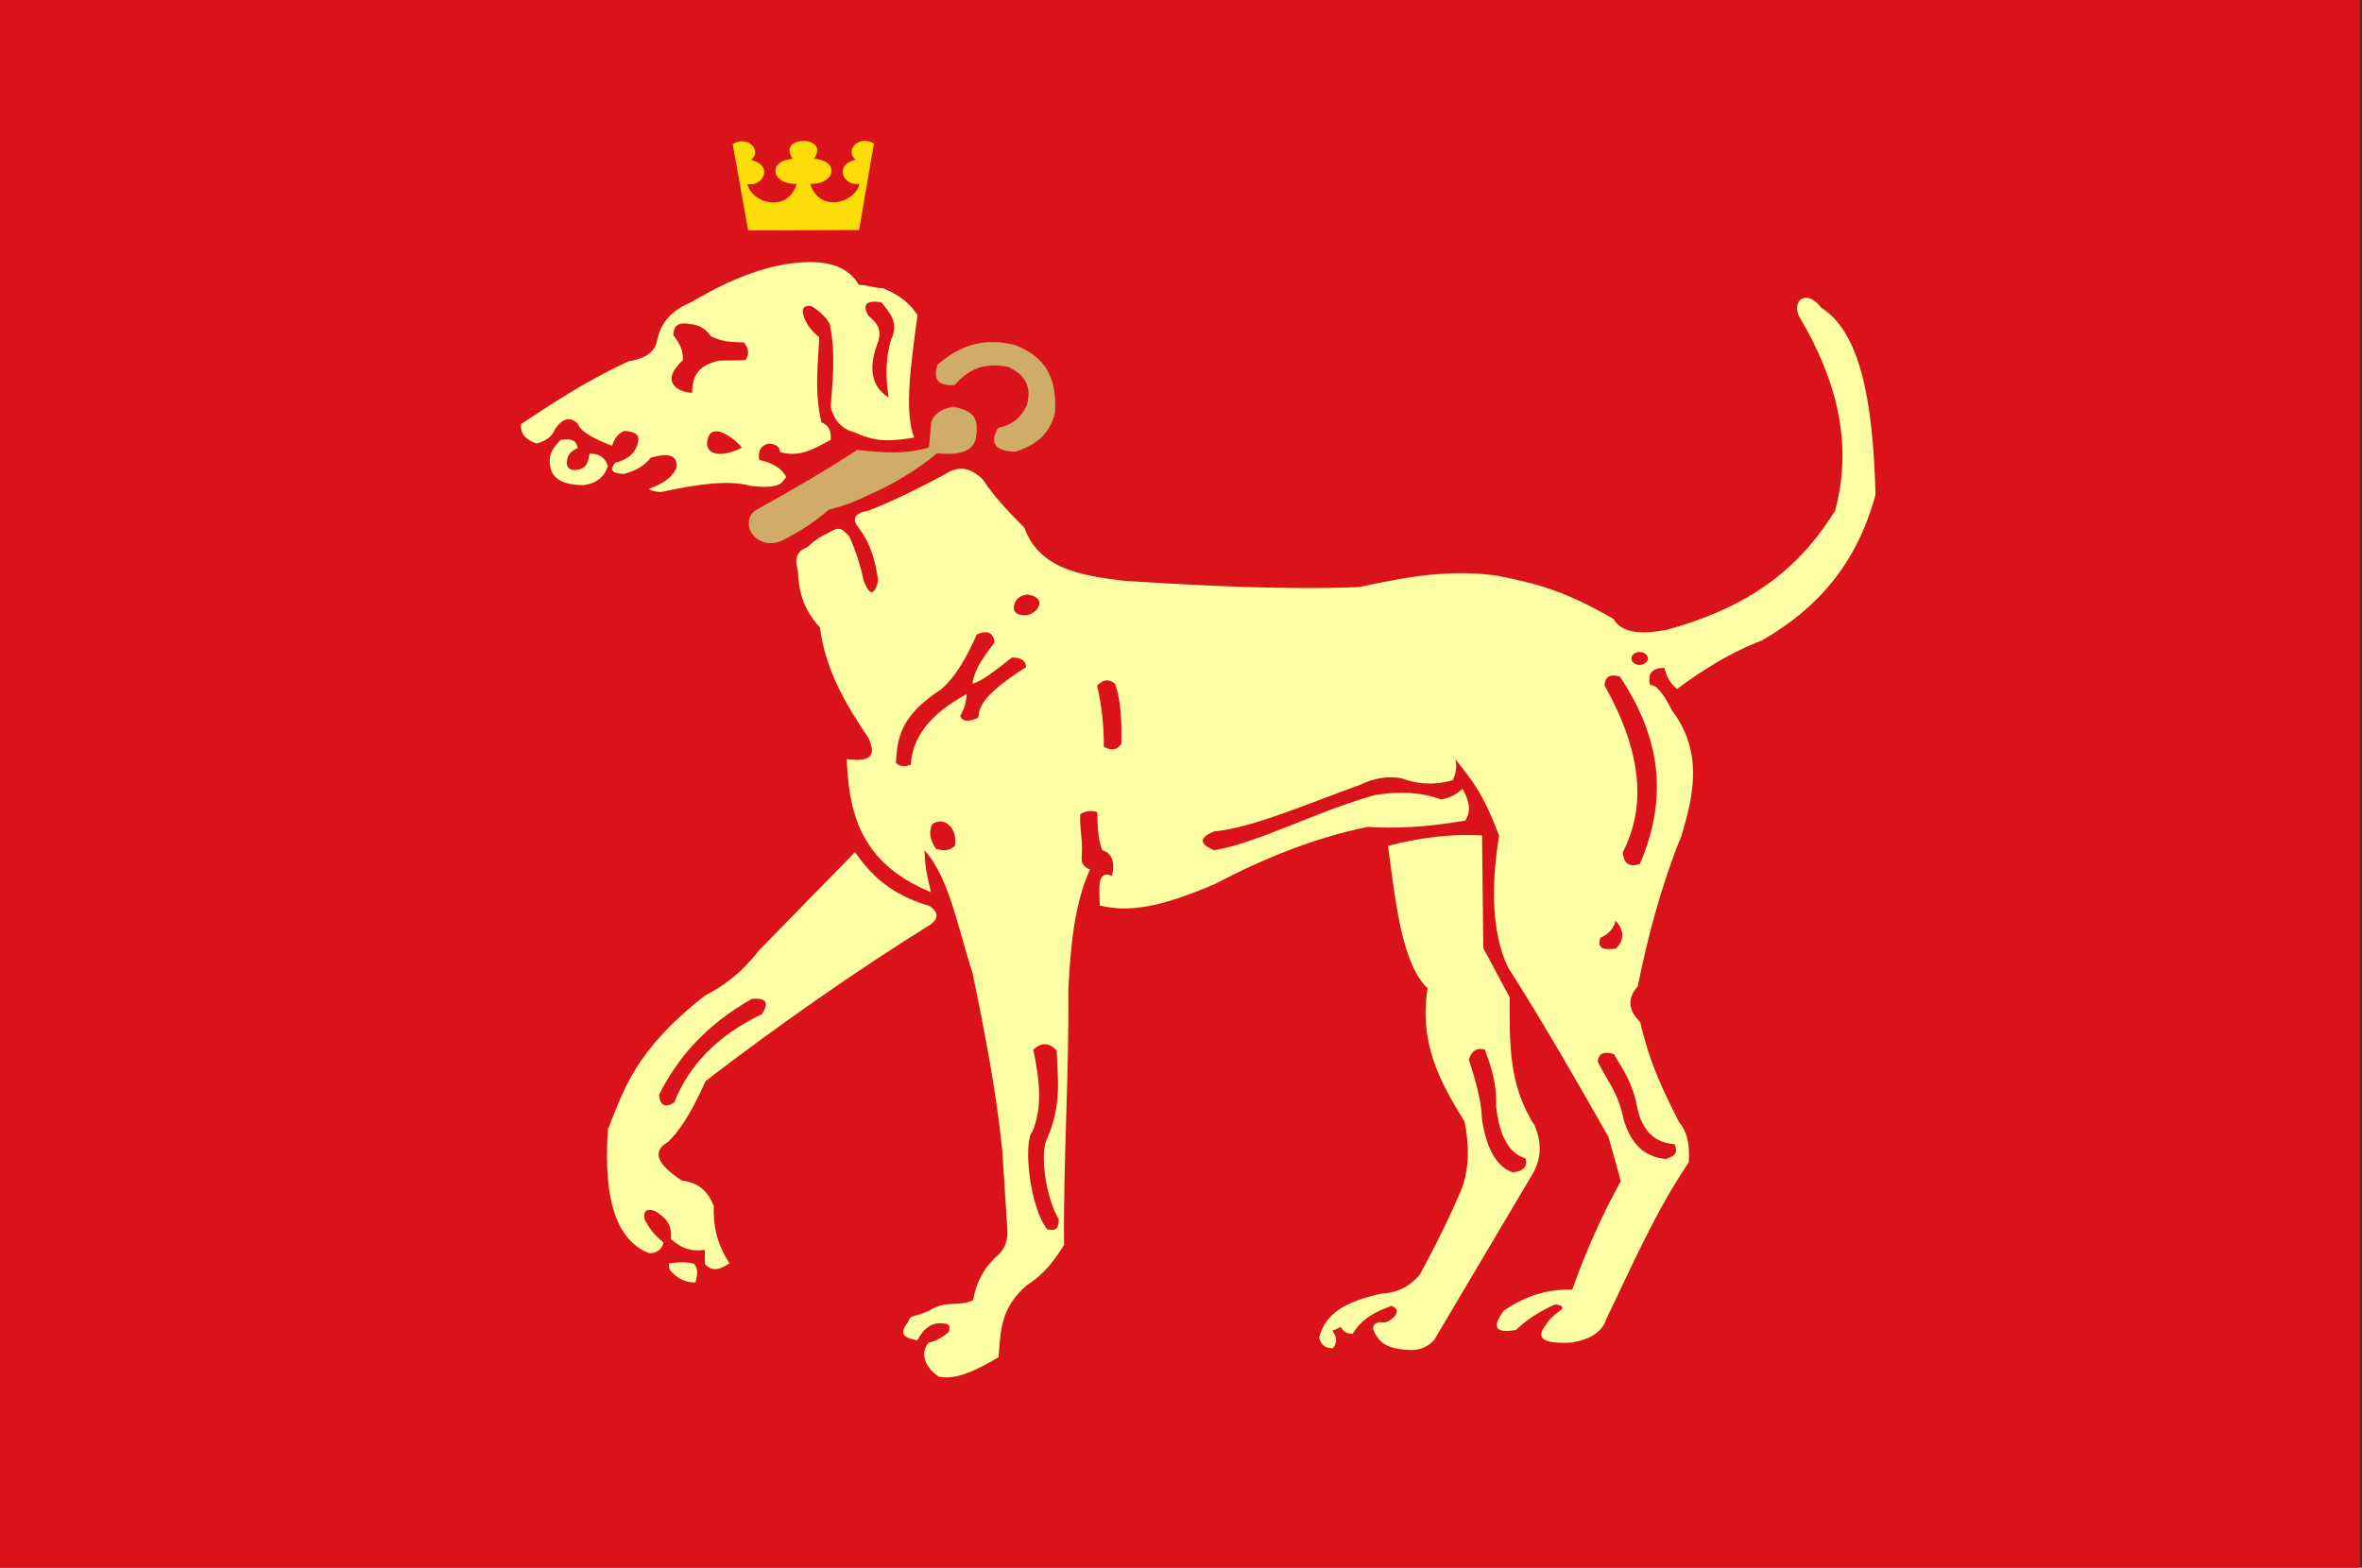 <?xml version="1.0" encoding="UTF-8" standalone="no"?>
<!-- Created with Inkscape (http://www.inkscape.org/) -->

<svg
   xmlns:dc="http://purl.org/dc/elements/1.1/"
   xmlns:cc="http://creativecommons.org/ns#"
   xmlns:rdf="http://www.w3.org/1999/02/22-rdf-syntax-ns#"
   xmlns:svg="http://www.w3.org/2000/svg"
   xmlns="http://www.w3.org/2000/svg"
   xmlns:sodipodi="http://sodipodi.sourceforge.net/DTD/sodipodi-0.dtd"
   xmlns:inkscape="http://www.inkscape.org/namespaces/inkscape"
   width="341.836"
   height="226.921"
   id="svg3832"
   version="1.1"
   inkscape:version="0.92.4 (5da689c313, 2019-01-14)"
   sodipodi:docname="Kingdom of Gamers.svg"
   viewBox="0 0 320.471 212.738"
   inkscape:export-filename="C:\Users\486sx\Desktop\KOG.png"
   inkscape:export-xdpi="595.31201"
   inkscape:export-ydpi="595.31201">
  <rect x="0" y="0" width="320.471" height="212.738" fill="#333333" stroke="none"/>
  <defs
     id="defs3834" />
  <sodipodi:namedview
     id="base"
     pagecolor="#ffffff"
     bordercolor="#666666"
     borderopacity="1.0"
     inkscape:pageopacity="0.0"
     inkscape:pageshadow="2"
     inkscape:zoom="1.979899"
     inkscape:cx="167.10023"
     inkscape:cy="109.11834"
     inkscape:document-units="px"
     inkscape:current-layer="layer1"
     showgrid="false"
     fit-margin-top="0"
     fit-margin-left="0"
     fit-margin-right="0"
     fit-margin-bottom="0"
     inkscape:window-width="1920"
     inkscape:window-height="1027"
     inkscape:window-x="1432"
     inkscape:window-y="-8"
     inkscape:window-maximized="1" />
  <g
     inkscape:label="Laag 1"
     inkscape:groupmode="layer"
     id="layer1"
     transform="translate(-85.479,-297.422)">
    <rect
       style="fill:#da121a;fill-opacity:1;stroke:none;stroke-width:1.223"
       id="rect3005"
       width="320.24"
       height="212.738"
       x="85.479"
       y="297.422" />
    <g
       id="g844"
       transform="matrix(0.322,-0.001,0.001,0.305,125.436,215.992)">
      <path
         sodipodi:nodetypes="cccccccccc"
         inkscape:connector-curvature="0"
         id="path3798"
         d="m 183.62,331.661 6.375,38.465 h 23.377 l 2.461,-13.987 -2.461,-25.789 c -6.591,0.362 -6.878,4.699 -4.418,7.999 -10.897,0.679 -9.243,11.476 1.566,11.146 -4.004,13.404 -19.157,8.291 -20.748,0 6.521,1.458 11.231,-8.285 1.566,-10.709 4.914,-4.35 -1.622,-11.143 -7.718,-7.125 z"
         style="fill:#fcdd09;fill-opacity:1;stroke:none;stroke-width:0.308" />
      <path
         sodipodi:nodetypes="cccccccccc"
         inkscape:connector-curvature="0"
         id="path3798-1"
         d="m 243.124,331.661 -6.375,38.465 H 213.372 l -2.461,-13.987 2.461,-25.789 c 6.591,0.362 6.878,4.699 4.418,7.999 10.897,0.679 9.243,11.476 -1.566,11.146 4.004,13.404 19.157,8.291 20.748,0 -6.521,1.458 -11.231,-8.285 -1.566,-10.709 -4.914,-4.35 1.622,-11.143 7.718,-7.125 z"
         style="fill:#fcdd09;fill-opacity:1;stroke:none;stroke-width:0.308" />
    </g>
    <g
       style="display:inline;opacity:1"
       id="g14342"
       transform="matrix(0.852,0,0,0.742,-247.304,163.29)">
      <g
         id="g840"
         transform="matrix(1.098,0,0,1.099,-60.65,-42.206)">
        <path
           inkscape:connector-curvature="0"
           style="fill:#ffffa5;fill-opacity:1;fill-rule:evenodd;stroke:none"
           d="m 671.811,255.372 c 5.49,10.547 7.957,21.221 5.306,32.511 -4.502,8.264 -10.979,15.608 -24.367,19.801 -4.685,1.048 -6.785,0.121 -7.772,-1.787 -7.401,-4.934 -11.598,-5.981 -16.963,-7.216 -6.66,-1.047 -12.521,0.061 -19.925,1.912 -10.918,0.492 -23.135,-0.244 -34.113,-1.048 -6.229,-0.864 -12.274,-1.972 -14.436,-8.82 -2.219,-2.59 -4.442,-5.181 -6.045,-8.08 -1.479,-1.539 -3.146,-2.65 -5.612,-0.739 -3.331,2.035 -6.661,4.01 -10.979,5.982 -1.972,0.368 -2.467,1.295 -1.416,2.834 1.663,2.403 2.467,5.489 2.834,8.82 -0.552,2.527 -1.231,2.527 -2.095,0 -0.432,-2.343 -1.048,-4.75 -2.095,-7.401 -0.74,-0.739 -1.172,-1.971 -2.835,-0.676 -1.048,0.553 -2.158,1.232 -3.206,2.467 -1.603,0.676 -1.912,1.912 -1.416,3.886 0.12,3.023 0.552,6.169 3.206,9.499 0.799,7.093 3.762,12.83 7.032,18.383 0.984,2.403 0.864,4.193 -3.146,3.514 0.308,8.019 1.479,17.151 12.214,22.148 -0.616,-2.959 -0.864,-4.318 -0.924,-6.969 3.514,4.502 4.685,12.274 6.968,20.481 1.787,9.931 3.455,19.802 4.319,29.672 0.244,4.502 0.492,8.944 0.739,13.448 0,1.664 -0.553,3.083 -1.787,4.194 -1.171,1.356 -2.591,3.267 -3.206,7.092 -2.035,1.108 -3.886,-0.06 -6.353,1.727 -2.344,1.232 -2.651,0.553 -3.023,1.787 -1.108,1.727 -1.231,2.651 1.296,3.146 0.984,-2.159 2.279,-3.083 3.886,-2.775 0.676,0 0.924,0.431 0.676,1.416 -0.924,0.864 -1.847,1.479 -2.834,1.727 -0.985,0.924 -1.356,3.514 1.356,5.673 2.467,0.676 5.549,-1.108 8.695,-3.207 0.308,-4.378 0.244,-8.144 4.07,-11.965 2.527,-1.848 3.886,-3.947 5.429,-6.725 -0.121,-14.124 0.739,-28.253 0.616,-42.381 0.308,-7.401 0.924,-14.556 3.146,-20.11 -1.54,-0.739 -1.172,-1.787 -1.172,-2.834 0.121,-2.096 -0.368,-4.254 -0.244,-6.353 0.864,-0.677 1.664,-0.616 2.467,-0.368 0.061,2.219 0.061,4.441 0.739,6.353 1.416,0.492 1.848,1.911 1.416,4.254 -2.344,-1.108 -1.787,2.403 -1.787,4.934 5.181,1.539 10.858,-0.74 16.595,-3.515 7.276,-4.378 14.621,-7.772 22.268,-9.559 3.638,0.244 7.896,0.184 14.125,-1.048 1.047,-1.787 0.432,-3.514 -0.368,-5.305 -0.864,0.984 -1.911,1.54 -3.146,1.787 -2.651,-1.172 -5.861,-1.416 -9.559,-0.74 -8.76,2.835 -16.779,7.896 -23.319,9.192 -2.219,-1.048 -2.219,-2.095 0,-3.146 5.306,-0.492 13.757,-4.686 21.221,-7.772 1.971,-1.108 4.009,-1.48 5.981,-1.048 2.159,0.924 4.502,1.232 7.401,0.308 0.492,-1.171 0.616,-2.343 0.368,-3.514 2.343,3.454 4.009,5.549 6.353,12.769 -1.048,7.216 -1.296,15.792 1.295,21.9 5.306,9.559 9.992,19.002 14.557,28.192 0.615,2.467 1.231,4.934 1.787,7.401 -2.715,5.613 -5.058,11.658 -7.032,18.014 -2.96,-0.06 -6.229,0.616 -9.931,3.515 -1.787,2.775 -1.232,3.822 1.787,3.206 1.231,-1.416 2.959,-2.834 5.673,-4.254 1.108,0.184 1.356,0.553 0.676,1.048 -0.368,0.432 -1.356,0.984 -2.096,2.467 -1.295,1.911 -0.739,3.146 3.887,2.834 2.715,-0.552 4.378,-1.847 4.933,-3.886 3.699,-8.759 7.032,-17.703 11.966,-26.094 0.121,-2.403 0,-4.75 -1.416,-6.725 -2.095,-4.75 -4.254,-9.623 -5.613,-16.595 -1.972,-2.219 -1.727,-4.193 -0.368,-5.981 1.479,-8.388 3.391,-16.719 6.353,-25.107 1.787,-6.908 3.146,-13.88 -1.416,-20.852 -1.231,-2.835 -2.279,-4.254 -3.146,-4.193 -0.432,-1.912 0.308,-2.835 2.096,-2.835 0.244,1.356 0.799,2.527 1.787,3.515 3.946,-3.331 8.019,-6.229 12.337,-8.08 8.264,-5.489 13.757,-12.893 16.471,-24.243 -0.368,-16.224 -2.344,-27.145 -7.896,-31.155 -1.847,-2.899 -4.194,-1.604 -3.267,1.295 z m -28.132,61.57 c 0.061,-1.171 0.493,-1.972 2.219,-1.48 5.241,9.067 7.464,19.062 2.899,31.215 -1.54,0.616 -2.343,-0.06 -2.467,-1.972 3.822,-8.511 2.159,-17.89 -2.651,-27.76 z m 5.061,-5.553 c 0.676,0 1.231,0.493 1.231,1.108 0,0.553 -0.552,1.048 -1.231,1.048 -0.616,0 -1.172,-0.492 -1.172,-1.048 0,-0.615 0.553,-1.108 1.172,-1.108 z m -3.455,44.728 c -0.308,1.356 -1.047,2.279 -2.219,2.834 -0.308,1.232 -0.244,2.219 2.28,1.787 1.231,-1.416 1.231,-2.959 -0.061,-4.625 z m -18.941,21.468 c 0.864,2.835 1.727,5.613 1.603,9.315 0.432,4.75 1.727,7.896 4.254,8.76 0.368,1.54 -0.432,2.159 -1.847,2.343 -2.344,-0.924 -3.822,-4.07 -4.442,-8.759 -0.121,-3.578 -1.048,-6.785 -1.912,-10.055 0.432,-1.479 1.232,-2.035 2.344,-1.603 z m 16.351,1.975 c 1.296,3.146 2.899,4.873 3.762,9.683 1.048,3.946 2.899,6.169 6.106,6.537 1.603,-0.616 1.663,-1.172 1.295,-2.467 -3.082,-0.244 -4.75,-2.467 -5.429,-6.045 -0.676,-4.254 -2.095,-6.413 -3.391,-8.943 -1.356,-0.493 -2.219,-0.245 -2.343,1.231 z m -81.87,-1.975 c 1.108,-1.231 2.279,-1.231 3.391,0.121 0.121,4.562 0.8,8.883 -1.356,14.62 -1.171,2.344 -0.184,10.115 1.663,13.449 -0.06,2.343 -0.924,1.727 -1.663,1.727 -2.715,-3.946 -3.454,-14.928 -2.159,-16.287 1.48,-4.009 1.048,-8.695 0.121,-13.633 z m -39.359,-5.921 c -6.292,3.454 -10.546,8.388 -12.706,14.681 -1.295,0.984 -2.035,0.552 -2.219,-1.232 2.651,-6.105 6.725,-11.598 13.449,-15.975 2.095,-0.244 2.59,0.616 1.479,2.527 z m 24.738,-31.65 c -0.552,1.171 -0.431,2.527 0.493,4.13 0.924,0.308 1.847,0.492 2.775,-0.492 0.184,-1.664 -0.184,-2.899 -1.108,-3.699 -0.739,-0.492 -1.416,-0.492 -2.159,0.061 z m 6.417,-31.523 c -1.416,3.698 -3.023,7.032 -5.241,9.191 -5.922,4.378 -6.293,8.264 -6.477,12.154 0.492,0.615 1.231,0.739 2.159,0.308 0.244,-4.934 3.206,-8.695 8.079,-11.722 0,1.232 -0.308,2.403 -0.924,3.638 0.492,1.172 1.54,0.8 2.651,0.245 -0.06,-2.775 3.022,-5.55 6.908,-8.388 0,-1.048 -0.676,-1.604 -2.035,-1.604 -2.158,1.912 -4.685,4.254 -5.737,4.319 0.368,-2.775 1.911,-4.75 3.206,-6.845 -0.184,-1.663 -1.108,-2.095 -2.59,-1.295 z m 9.131,-5.185 c -0.184,0.984 -0.8,1.663 -1.847,1.972 -1.108,0.06 -1.912,-0.245 -1.912,-1.296 0.121,-0.985 0.432,-1.847 1.912,-2.159 1.171,0.184 1.787,0.676 1.847,1.48 z m 8.328,13.696 c 0.676,3.267 0.984,6.661 0.984,10.179 0.864,0.492 1.727,0.8 2.527,-0.492 0.061,-3.454 0,-6.909 -0.863,-9.931 -0.864,-0.924 -1.727,-0.864 -2.651,0.244 z m -33.13,-61.506 c 1.171,1.047 2.095,2.279 1.231,4.686 -1.416,4.562 -0.552,7.216 1.664,8.883 -0.432,-3.206 -0.493,-6.477 0.368,-9.683 1.172,-2.775 -0.184,-4.442 -1.416,-6.169 -2.219,-0.432 -2.835,0.368 -1.847,2.279 z m -21.532,19.246 c 1.296,0.616 2.343,1.479 3.146,2.651 -1.048,0.615 -2.096,0.984 -3.146,1.047 -1.296,-0.06 -1.912,-0.676 -1.912,-1.847 0.121,-1.54 0.74,-2.159 1.912,-1.847 z m -4.07,-6.477 c 0,-3.762 1.787,-4.75 3.886,-5.366 1.296,0 2.527,-0.06 3.822,-0.06 0.739,-1.171 0.368,-2.095 -0.184,-2.959 -2.775,0 -3.886,-0.492 -4.81,-1.048 -1.108,-1.787 -2.279,-1.911 -3.391,-2.095 -1.603,-0.184 -2.035,0.616 -2.035,1.972 0.864,1.231 1.479,2.59 1.356,4.13 -3.515,3.762 -0.492,5.366 1.356,5.429 z m 23.627,76.438 c -4.625,5.429 -9.252,10.858 -13.88,16.287 -2.899,4.254 -5.429,6.105 -7.896,7.587 -10.179,9.192 -11.722,15.608 -14.064,22.269 -0.739,12.398 1.54,18.63 5.981,20.605 1.108,0 1.787,-0.553 2.096,-1.787 -1.416,-1.232 -2.096,-2.467 -2.715,-3.699 -0.308,-1.54 0.184,-2.035 1.479,-1.54 1.356,0.985 2.527,2.096 2.279,4.626 1.172,1.231 2.528,2.219 4.934,1.847 0,0.739 0,1.54 0,2.344 1.171,1.479 2.344,0.799 3.578,-0.121 -1.847,-3.206 -2.403,-6.353 -2.279,-9.559 -0.739,-1.972 -1.787,-3.822 -4.626,-4.194 -3.638,-2.715 -4.378,-4.873 -2.035,-6.413 2.344,-2.591 3.947,-6.353 5.49,-10.179 10.546,-9.252 21.404,-18.015 32.694,-26.094 1.108,-1.048 1.048,-2.035 -0.244,-3.023 -5.861,-1.971 -8.575,-5.365 -10.795,-8.943 z m -26.961,68.418 c 1.108,-0.121 2.159,-0.308 3.578,0.06 0.8,1.108 0.432,1.912 0.244,3.146 -1.416,0 -2.467,-0.616 -3.331,-1.603 -0.615,-0.616 -0.492,-1.108 -0.492,-1.603 z m 104.266,-69.466 c 4.75,-1.416 9.315,-2.035 13.633,-1.727 0.06,6.229 0.121,12.461 0.184,18.754 1.295,2.715 2.527,5.489 3.822,8.204 0,7.276 -0.244,14.496 3.638,21.344 0.864,2.403 1.108,4.934 -0.184,7.772 -4.81,9.315 -9.623,18.631 -14.436,27.946 -0.984,1.171 -2.219,1.727 -3.638,1.603 -1.847,-0.121 -3.638,-0.432 -4.625,-2.219 -0.864,-1.416 -0.739,-2.219 0.492,-2.403 0.616,0.184 1.231,-0.06 1.911,-0.799 0.74,-0.8 0.616,-1.48 -0.308,-1.912 -2.219,0.924 -4.254,2.035 -5.613,4.626 -0.739,0.06 -1.356,-0.308 -1.727,-1.108 -0.432,0.244 -0.864,0.432 -1.232,0.615 0.676,0.985 0.739,1.912 0.121,2.899 -1.108,0.06 -1.787,-0.552 -2.035,-1.787 0.739,-2.899 2.279,-5.613 9.007,-7.276 2.035,-0.121 3.946,-0.924 5.612,-3.206 2.219,-4.686 4.318,-9.499 6.169,-14.556 1.047,-3.639 0.924,-7.216 0.308,-10.858 -3.391,-6.353 -6.661,-12.83 -5.366,-22.208 -3.698,-4.07 -4.625,-14.064 -5.737,-23.688 z m -89.89,-96.182 c -4.442,1.416 -7.896,3.514 -11.227,5.737 -3.638,1.787 -4.502,4.193 -4.994,6.785 -0.432,1.663 -1.847,2.651 -4.07,3.022 -6.105,3.267 -10.795,6.845 -15.544,10.426 -0.184,1.48 0.553,2.591 2.219,3.267 1.603,-0.493 2.343,-1.356 2.651,-2.344 1.231,-2.095 2.343,-2.035 3.331,-0.984 0.492,1.54 2.65,2.651 4.994,3.698 0.308,-1.231 0.863,-2.035 1.727,-2.467 1.603,0.061 2.279,0.676 2.035,1.787 -0.308,1.787 -1.416,2.959 -3.33,3.515 -0.616,0.924 -0.925,1.727 1.295,1.847 1.664,-0.492 3.023,-1.416 3.886,-2.715 2.715,-0.864 3.947,-0.308 3.699,1.727 -0.676,1.787 -2.219,2.715 -3.947,3.454 0.184,0.308 0.74,0.492 1.727,0.553 5.305,-1.356 9.931,-2.035 12.893,-1.048 4.318,0.616 4.686,-0.492 5.241,-1.48 -0.676,-1.54 -2.095,-2.343 -3.886,-2.834 -0.244,-1.416 0.184,-2.344 1.296,-2.715 1.108,0.06 1.663,0.552 1.727,1.416 2.835,0.985 5.058,-0.616 7.341,-2.035 0.06,-1.296 -0.184,-2.403 -1.356,-2.899 -1.048,-5.181 -0.493,-9.623 -0.308,-14.188 -0.984,-0.864 -1.787,-1.972 -2.219,-3.331 -0.432,-1.48 0,-2.095 1.172,-1.787 1.356,1.048 2.218,2.035 2.59,3.022 0.864,5.242 0.368,9.376 0.121,13.693 0.492,2.343 1.663,3.762 3.514,4.254 3.391,1.911 5.982,1.295 8.575,0.864 -1.48,-4.442 -0.432,-12.461 0.492,-20.357 -1.356,-2.467 -3.146,-3.578 -4.994,-4.502 -1.296,0 -2.219,-0.553 -3.514,-0.553 -1.912,-3.822 -6.293,-4.75 -13.141,-2.834 z m -30.107,28.628 c -1.171,1.356 -2.159,2.834 -1.232,5.489 0.8,1.54 2.467,2.035 4.563,2.035 1.603,-0.244 2.959,-1.108 3.514,-3.206 -0.368,-1.108 -0.924,-2.035 -2.651,-2.035 -0.244,1.108 -0.184,2.403 -1.847,2.715 -1.108,0.12 -1.603,-0.432 -1.416,-1.664 0.12,-0.924 0.616,-1.54 1.54,-1.971 -0.184,-0.925 -0.432,-1.727 -2.467,-1.356 z"
           id="path14316"
           sodipodi:nodetypes="cccccccccccccccccccccccccccccccccccccccccccccccccccccccccccccccccccccccccccccccccccccccccccsssccccccccccccccccccccccccccccccccccccccccccccccccccccccccccccccccccccccccccccccccccccccccccccccccccccccccccccccccccccccccccsccccccccccccccccccccccccccccccccccccccccccccccccccccccccccc" />
        <path
           inkscape:connector-curvature="0"
           style="fill:#d0ac69;fill-rule:evenodd;stroke:none"
           d="m 498.759,237.847 z m 36.524,39.918 c -4.994,3.762 -9.747,6.845 -14.556,9.931 -2.715,1.787 -0.368,6.969 3.515,5.241 2.527,-1.416 4.81,-3.146 6.968,-5.241 1.787,-0.492 3.639,-1.232 5.674,-2.403 3.638,-1.787 6.968,-4.13 9.991,-6.969 3.206,0.368 5.489,-0.244 5.673,-2.959 0.492,-3.822 -1.296,-4.13 -3.267,-4.81 -1.847,0.368 -2.898,1.232 -3.266,2.651 -0.121,1.356 -0.184,2.715 -0.308,4.13 -3.33,1.232 -6.845,0.864 -10.426,0.432 z m 11.662,-14.188 c 3.082,-3.083 6.66,-4.686 11.41,-3.207 3.454,1.664 6.045,4.442 5.613,11.29 -0.8,3.638 -2.959,5.429 -5.798,6.414 -2.775,-0.121 -3.762,-1.356 -2.467,-3.947 1.54,-0.432 3.083,-1.108 4.194,-3.822 0.616,-2.59 0.184,-4.81 -2.715,-6.353 -4.01,-0.924 -6.045,0.864 -7.772,3.022 -2.344,0.184 -3.207,-0.924 -2.467,-3.391 z"
           id="path14318"
           sodipodi:nodetypes="cccccccccccccccccccccccc" />
      </g>
    </g>
    <flowRoot
       xml:space="preserve"
       id="flowRoot846"
       style="fill:black;fill-opacity:1;stroke:none;font-family:Calibri;font-style:normal;font-weight:normal;font-size:26.667px;line-height:1.25;letter-spacing:0px;word-spacing:0px;-inkscape-font-specification:Calibri;font-stretch:normal;font-variant:normal"><flowRegion
         id="flowRegion848"><rect
           id="rect850"
           width="113.642"
           height="32.325"
           x="109.096"
           y="190.05" /></flowRegion><flowPara
         id="flowPara852"></flowPara></flowRoot>  </g>
</svg>
